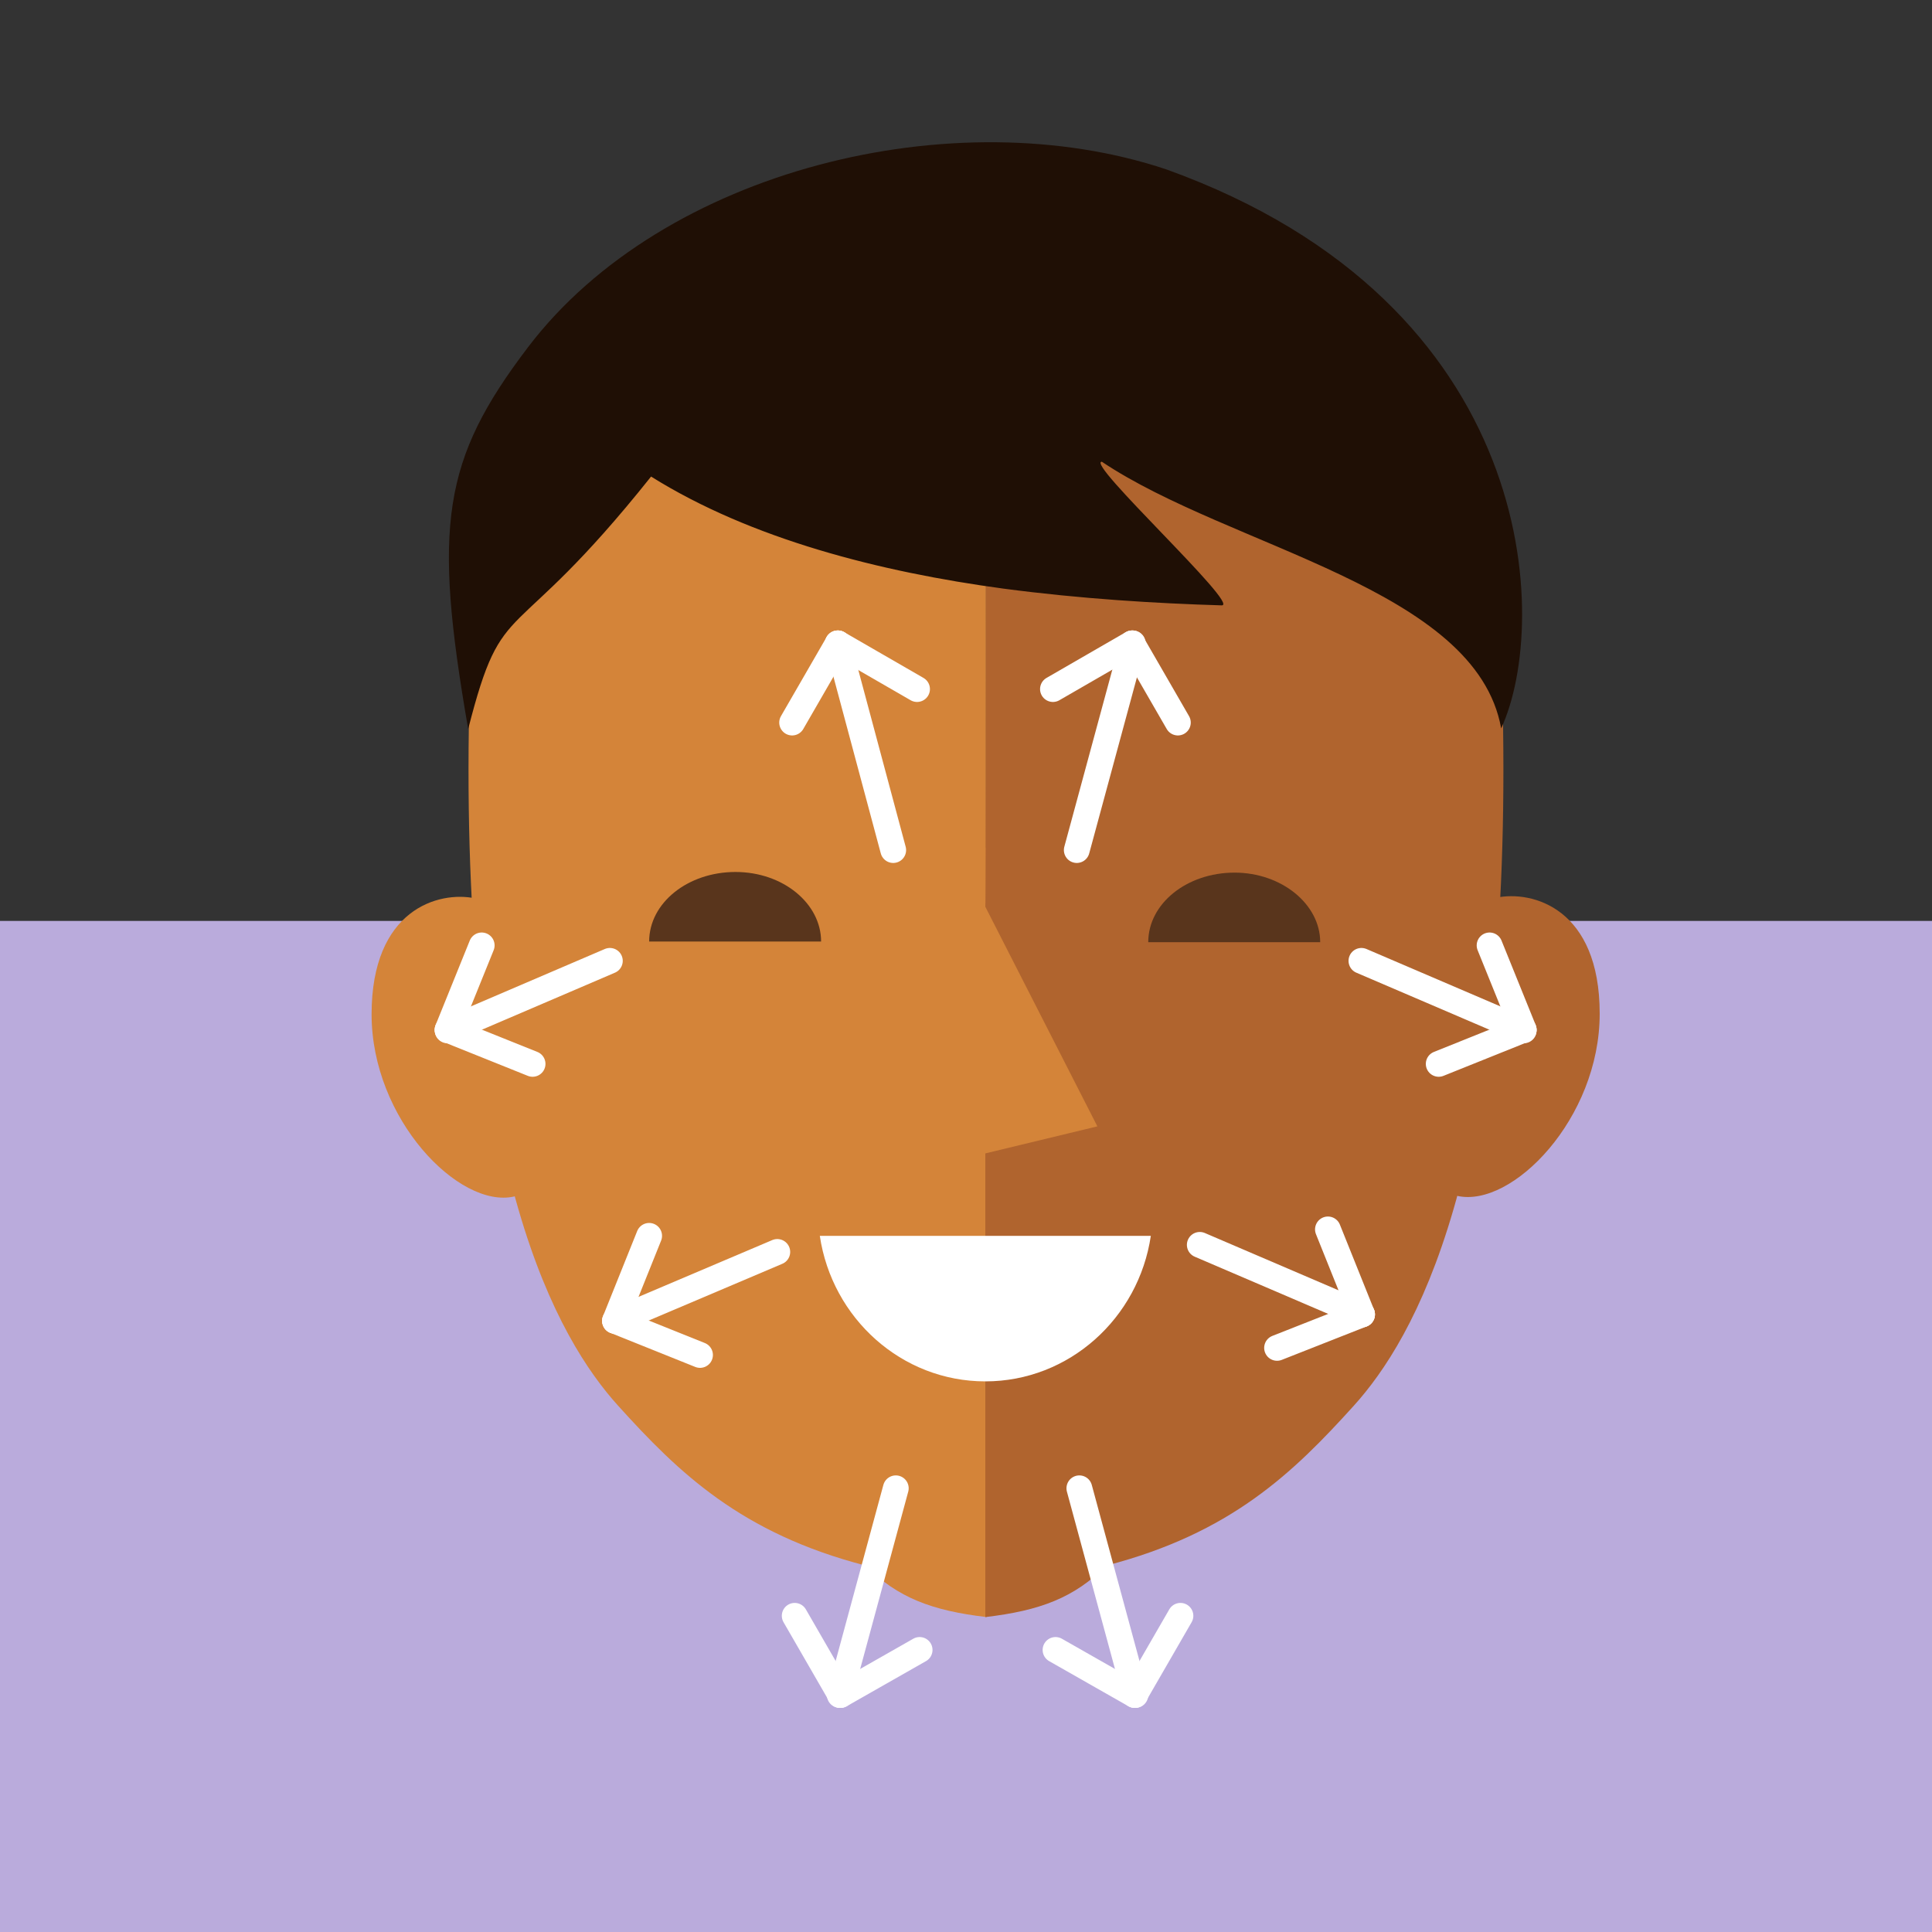 <svg xmlns="http://www.w3.org/2000/svg" xmlns:xlink="http://www.w3.org/1999/xlink" id="Layer_1" x="0px" y="0px" viewBox="0 0 300 300" style="enable-background:new 0 0 300 300;" xml:space="preserve">
<rect x="0" y="0" width="300" height="300" fill="#333333" stroke="none"/>
<style type="text/css">
	.st0{fill:#BAABDC;}
	.st1{fill:#808080;}
	.st2{fill:#4D4D4D;}
	.st3{fill:#666666;}
	.st4{fill:#FFFFFF;}
	.st5{fill:#333333;}
	.st6{fill:#875008;}
	.st7{fill:#E6E7E8;}
	.st8{fill-rule:evenodd;clip-rule:evenodd;fill:#414042;}
	.st9{fill-rule:evenodd;clip-rule:evenodd;fill:#875008;}
	.st10{fill-rule:evenodd;clip-rule:evenodd;fill:#231F20;}
	.st11{fill-rule:evenodd;clip-rule:evenodd;fill:#F6E2B7;}
	.st12{fill-rule:evenodd;clip-rule:evenodd;fill:#E3C296;}
	.st13{fill-rule:evenodd;clip-rule:evenodd;fill:#F2D291;}
	.st14{fill-rule:evenodd;clip-rule:evenodd;fill:#EDBA68;}
	.st15{fill-rule:evenodd;clip-rule:evenodd;fill:#FFFFFF;}
	.st16{fill:none;}
	.st17{fill:#F2D291;}
	.st18{fill-rule:evenodd;clip-rule:evenodd;fill:#A996D3;}
	.st19{fill:#A996D3;}
	.st20{fill:#59351C;}
	.st21{fill-rule:evenodd;clip-rule:evenodd;fill:#AF680B;}
	.st22{fill:#D1D3D4;}
	.st23{fill:#939598;}
	.st24{fill-rule:evenodd;clip-rule:evenodd;fill:#D48439;}
	.st25{fill:#58595B;}
	.st26{fill:#1A111E;}
	.st27{fill:none;stroke:#58595B;stroke-width:3;stroke-linecap:round;stroke-linejoin:round;}
	.st28{fill:none;stroke:#58595B;stroke-width:3;stroke-linecap:round;stroke-linejoin:round;stroke-dasharray:1.005,9.042;}
	.st29{fill:#D9D1EC;}
	.st30{fill:#EBE7F5;}
	.st31{fill:#A7A9AC;}
	.st32{fill:#9C7761;}
	.st33{fill-rule:evenodd;clip-rule:evenodd;fill:#333333;}
	.st34{fill:#1A1A1A;}
	.st35{fill:#6D6E71;}
	.st36{fill:none;stroke:#FFFFFF;stroke-width:3;stroke-linecap:round;stroke-linejoin:round;stroke-miterlimit:10;}
	.st37{fill:none;stroke:#FFFFFF;stroke-width:2;stroke-linecap:round;stroke-linejoin:round;stroke-miterlimit:10;}
	.st38{fill:none;stroke:#FFFFFF;stroke-width:0.5;stroke-miterlimit:10;}
	.st39{fill:none;stroke:#FFFFFF;stroke-width:4;stroke-miterlimit:10;}
	.st40{fill:#FFFFFF;stroke:#58595B;stroke-width:5;stroke-linecap:round;stroke-linejoin:round;stroke-miterlimit:10;}
	.st41{fill-rule:evenodd;clip-rule:evenodd;}
	.st42{fill-rule:evenodd;clip-rule:evenodd;fill:#808080;}
	.st43{fill-rule:evenodd;clip-rule:evenodd;fill:#A1A1A1;}
	.st44{fill-rule:evenodd;clip-rule:evenodd;fill:#666666;}
	.st45{fill-rule:evenodd;clip-rule:evenodd;fill:#D4A15E;}
	.st46{fill:#373437;}
	.st47{fill-rule:evenodd;clip-rule:evenodd;fill:#F3D79C;}
	.st48{fill-rule:evenodd;clip-rule:evenodd;fill:#EFD291;}
	.st49{fill-rule:evenodd;clip-rule:evenodd;fill:#EBBA68;}
	.st50{fill:#808285;}
	.st51{fill:#E8E3F3;}
	.st52{fill:#B7A7DA;}
	.st53{fill:none;stroke:#414042;stroke-linecap:round;stroke-linejoin:round;stroke-miterlimit:10;}
	.st54{fill:#EDBA68;}
	.st55{fill:none;stroke:#B3B3B3;stroke-width:4;stroke-linecap:round;stroke-miterlimit:10;}
	.st56{fill-rule:evenodd;clip-rule:evenodd;fill:#D1D3D4;}
	.st57{fill:#D4A15E;}
	.st58{fill:#D48439;}
	.st59{fill:#78331A;}
	.st60{fill:#B0642E;}
	.st61{fill:#BCBEC0;}
	.st62{fill:#669999;}
	.st63{fill:#99CCCC;}
	.st64{fill:#471E04;}
	.st65{fill:#231F20;}
	.st66{fill:none;stroke:#B3B3B3;stroke-width:2;stroke-linecap:round;stroke-miterlimit:10;}
	.st67{fill:#FBCA0F;}
	.st68{fill:none;stroke:#A996D3;stroke-miterlimit:10;}
	.st69{fill:#EDBA68;stroke:#A996D3;stroke-miterlimit:10;}
	.st70{fill:none;stroke:#A996D3;stroke-width:2;stroke-linecap:round;stroke-miterlimit:10;}
	.st71{fill:#999999;}
	.st72{fill:#AF680B;}
	.st73{fill:#9A76AD;}
	.st74{opacity:0.8;fill:#D38963;}
	.st75{fill-rule:evenodd;clip-rule:evenodd;fill:#9A76AD;}
	.st76{fill-rule:evenodd;clip-rule:evenodd;fill:#58595B;}
	.st77{fill-rule:evenodd;clip-rule:evenodd;fill:#808285;}
	.st78{fill:none;stroke:#F2D291;stroke-width:16;stroke-linecap:round;stroke-miterlimit:10;}
	.st79{fill:#414042;}
	.st80{fill:#939598;stroke:#414042;stroke-width:2;stroke-miterlimit:10;}
	.st81{fill-rule:evenodd;clip-rule:evenodd;fill:none;stroke:#FFFFFF;stroke-width:2;stroke-linecap:round;stroke-miterlimit:10;}
	.st82{fill:none;stroke:#FFFFFF;stroke-width:2;stroke-linecap:round;stroke-miterlimit:10;}
	.st83{fill:none;stroke:#58595B;stroke-width:5;stroke-linecap:round;stroke-linejoin:round;stroke-miterlimit:10;}
	.st84{fill-rule:evenodd;clip-rule:evenodd;fill:#D8D0EB;}
	.st85{fill-rule:evenodd;clip-rule:evenodd;fill:#78331A;}
	.st86{fill-rule:evenodd;clip-rule:evenodd;fill:#1A1A1A;}
	.st87{fill-rule:evenodd;clip-rule:evenodd;fill:#E6E7E8;}
	.st88{fill-rule:evenodd;clip-rule:evenodd;fill:#939598;}
	.st89{fill:#D19556;}
	.st90{fill:#2E2C2D;}
	.st91{fill:none;stroke:#808285;stroke-width:3;stroke-linecap:round;stroke-linejoin:round;stroke-miterlimit:10;}
	.st92{fill:#EDECE7;}
	.st93{fill-rule:evenodd;clip-rule:evenodd;fill:#6D6E71;}
	.st94{fill-rule:evenodd;clip-rule:evenodd;fill:#BAABDC;}
	.st95{fill-rule:evenodd;clip-rule:evenodd;fill:#F1F2F2;}
	.st96{fill:#F1F2F2;}
	.st97{fill:#4C3322;}
	.st98{fill:#FCBF94;}
	.st99{fill-rule:evenodd;clip-rule:evenodd;fill:#FFCFA4;}
	.st100{fill-rule:evenodd;clip-rule:evenodd;fill:#F4B489;}
	.st101{fill:#FFCFA4;}
	.st102{fill:#F4B489;}
	.st103{fill-rule:evenodd;clip-rule:evenodd;fill:#BCBEC0;}
	.st104{fill-rule:evenodd;clip-rule:evenodd;fill:#FCBF94;}
	.st105{fill-rule:evenodd;clip-rule:evenodd;fill:#B0642E;}
	.st106{fill-rule:evenodd;clip-rule:evenodd;fill:#1F0F05;}
	.st107{fill:none;stroke:#FFFFFF;stroke-width:4;stroke-linecap:round;stroke-miterlimit:10;}
	.st108{fill:none;stroke:#414042;stroke-width:2;stroke-miterlimit:10;}
	.st109{fill:none;stroke:#BCBEC0;stroke-width:2;stroke-miterlimit:10;}
</style>
<rect y="143" class="st0" width="300" height="157"></rect>
<rect x="137.8" y="131.6" class="st24" width="39.1" height="52"></rect>
<path class="st24" d="M153.1,41.3c-19.8,0.4-79.3,2.3-80.3,71.7c-1,69.4,13.8,94.9,23.2,105.3c9.4,10.4,19.1,19.8,38.4,24.8  c5,5,10.3,7,18.8,8C153.1,180.9,153.1,111.6,153.1,41.3z"></path>
<path class="st105" d="M153.1,41.3c19.8,0.4,79.3,2.3,80.3,71.7c1,69.4-13.8,94.9-23.2,105.3c-9.4,10.4-19.1,19.8-38.4,24.8  c-5,5-10.3,7-18.8,8c0-24.1,0-72,0-72l17.4-4.2l-17.4-34.1C153.1,140.9,153.1,74.7,153.1,41.3z"></path>
<path class="st105" d="M221.3,148.6c2.4-4.4,5.3-8,11-9.2c5.7-1.2,16.1,1.7,16.1,18c0,16.3-13.6,30.2-22.1,28.3  C217.7,183.7,221.3,148.6,221.3,148.6z"></path>
<path class="st106" d="M233.1,113.1c-3.9-21.8-42-28-62-41.4c-2.7,0,21.6,22.4,18.6,22.3c-10.1-0.3-21.8-1-33.9-2.6  c-19.2-2.6-39.2-7.7-54.7-17.4c-22,27.6-22.9,17.7-28.4,39.2c-5.5-31.6-4-41.8,9.3-59.3c21-27.6,66.2-38.6,99.1-27.6  C239.2,47.2,240.7,96.7,233.1,113.1z"></path>
<path class="st24" d="M83.5,148.5c-1.8-4.6-4-7.8-9.7-9c-5.7-1.2-16.1,1.7-16.1,18c0,16.3,13.6,30.2,22.1,28.3  C88.4,183.7,84.4,152.8,83.5,148.5z"></path>
<path class="st15" d="M178.7,191.9c-1.9,12.8-12.7,22.6-25.7,22.6c-13,0-23.8-9.8-25.7-22.6H178.7z"></path>
<path class="st20" d="M205,146.3l-26.7,0c0-6,6-10.8,13.4-10.8C199,135.5,205,140.4,205,146.3z"></path>
<path class="st20" d="M127.5,146.2l-26.7,0c0-6,6-10.8,13.4-10.8C121.6,135.4,127.5,140.3,127.5,146.2z"></path>
<g>
	<line class="st107" x1="94.7" y1="149.2" x2="69.5" y2="160"></line>
	<line class="st107" x1="74.8" y1="146.8" x2="69.5" y2="159.9"></line>
	<line class="st107" x1="82.7" y1="165.2" x2="69.5" y2="159.9"></line>
</g>
<g>
	<line class="st107" x1="138.7" y1="132" x2="130.1" y2="99.9"></line>
	<line class="st107" x1="142.4" y1="107" x2="130.1" y2="99.9"></line>
	<line class="st107" x1="123" y1="112.2" x2="130.1" y2="99.9"></line>
</g>
<g>
	<line class="st107" x1="167.2" y1="132" x2="175.9" y2="99.9"></line>
	<line class="st107" x1="163.5" y1="107" x2="175.8" y2="99.9"></line>
	<line class="st107" x1="182.9" y1="112.2" x2="175.8" y2="99.9"></line>
</g>
<g>
	<line class="st107" x1="211.4" y1="149.2" x2="236.6" y2="160"></line>
	<line class="st107" x1="231.3" y1="146.8" x2="236.6" y2="159.9"></line>
	<line class="st107" x1="223.4" y1="165.2" x2="236.6" y2="159.9"></line>
</g>
<g>
	<line class="st107" x1="120.7" y1="194.4" x2="95.5" y2="205.1"></line>
	<line class="st107" x1="100.8" y1="191.9" x2="95.5" y2="205.1"></line>
	<line class="st107" x1="108.7" y1="210.4" x2="95.5" y2="205.1"></line>
</g>
<g>
	<line class="st107" x1="186.3" y1="193.3" x2="211.5" y2="204.1"></line>
	<line class="st107" x1="206.2" y1="190.9" x2="211.5" y2="204.1"></line>
	<line class="st107" x1="198.3" y1="209.3" x2="211.5" y2="204.1"></line>
</g>
<g>
	<line class="st107" x1="167.6" y1="231.1" x2="176.3" y2="263.2"></line>
	<line class="st107" x1="163.9" y1="256.2" x2="176.2" y2="263.2"></line>
	<line class="st107" x1="183.3" y1="250.9" x2="176.2" y2="263.2"></line>
</g>
<g>
	<line class="st107" x1="139.1" y1="231.1" x2="130.4" y2="263.2"></line>
	<line class="st107" x1="142.8" y1="256.2" x2="130.5" y2="263.2"></line>
	<line class="st107" x1="123.4" y1="250.9" x2="130.5" y2="263.2"></line>
</g>
</svg>